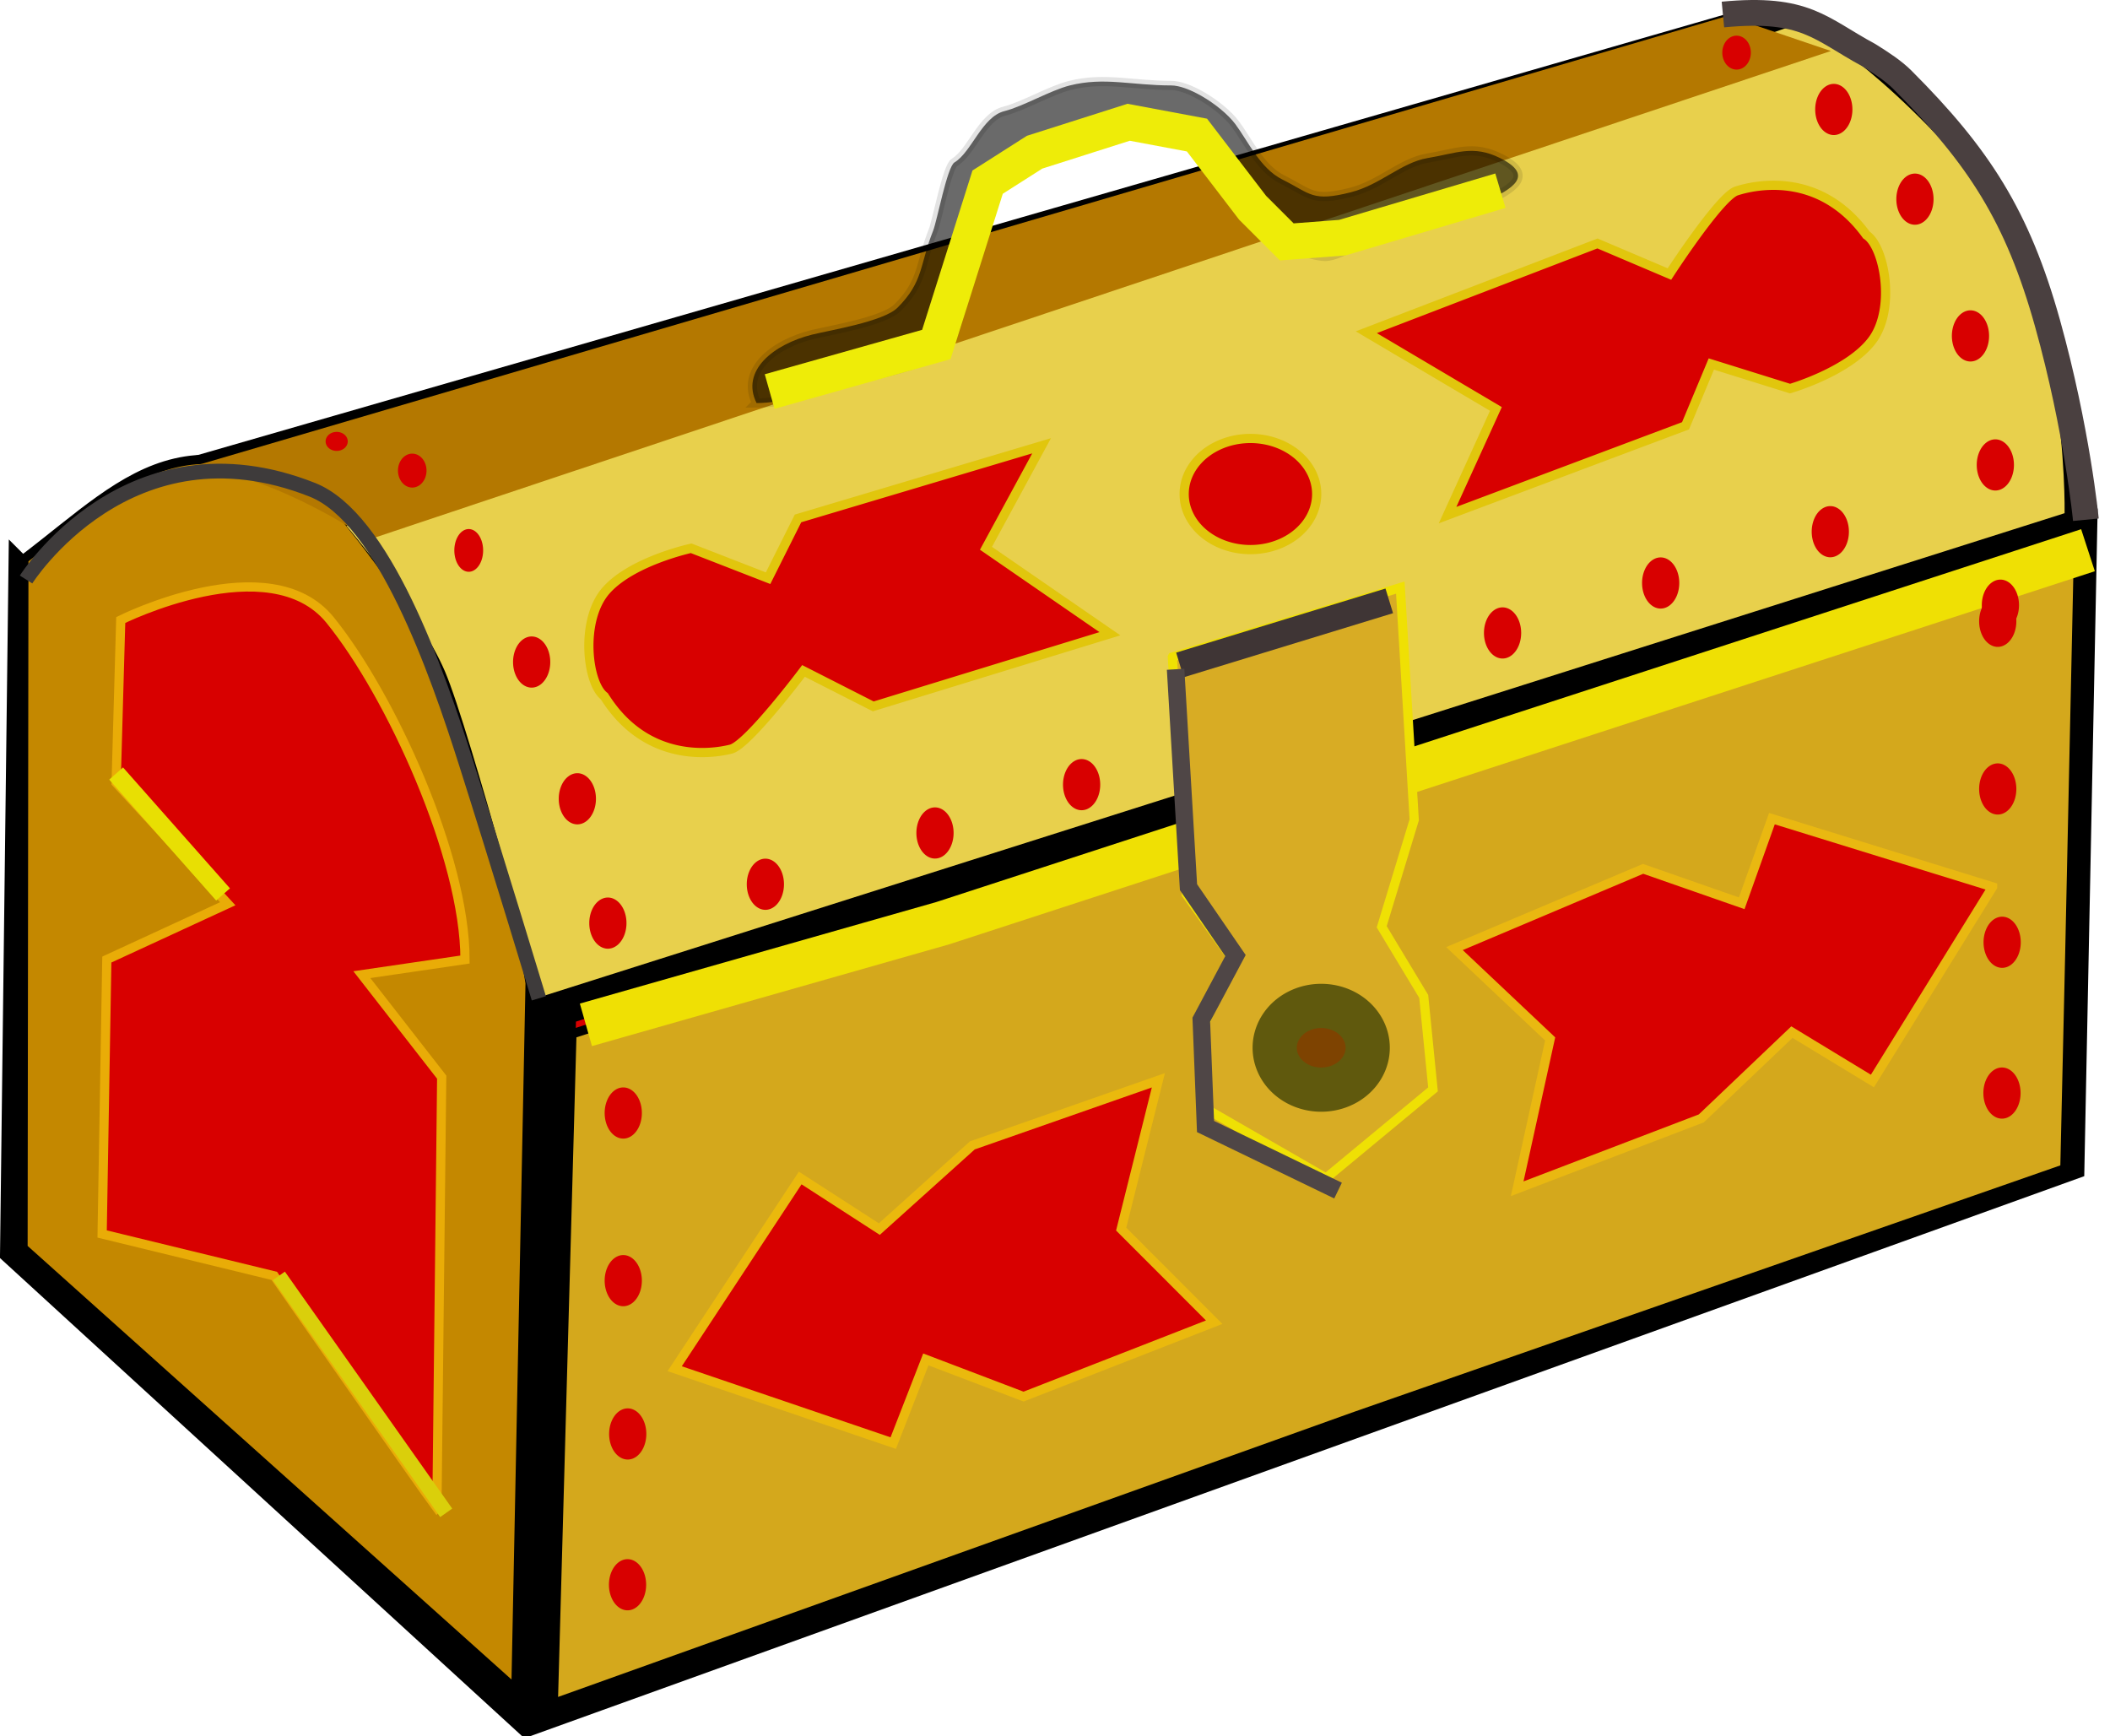 <svg xmlns="http://www.w3.org/2000/svg" xmlns:xlink="http://www.w3.org/1999/xlink" viewBox="0 0 229.11 188.54" version="1.0"><defs><filter id="d"><feGaussianBlur stdDeviation=".175"/></filter><filter id="p"><feGaussianBlur stdDeviation=".946"/></filter><filter id="m"><feGaussianBlur stdDeviation=".747"/></filter><filter id="g"><feGaussianBlur stdDeviation=".672"/></filter><filter id="b"><feGaussianBlur stdDeviation="1.129"/></filter><filter id="l"><feGaussianBlur stdDeviation=".603"/></filter><filter id="k" height="1.072" width="1.214" y="-.036" x="-.107"><feGaussianBlur stdDeviation=".872"/></filter><filter id="j" height="1.229" width="1.088" y="-.115" x="-.044"><feGaussianBlur stdDeviation=".466"/></filter><filter id="e"><feGaussianBlur stdDeviation=".292"/></filter><radialGradient id="c" xlink:href="#a" gradientUnits="userSpaceOnUse" cy="575.82" cx="320.72" gradientTransform="matrix(1 0 0 1.171 268.95 -56.219)" r="4.42"/><radialGradient id="n" gradientUnits="userSpaceOnUse" xlink:href="#a" cx="320.72" cy="575.82" r="4.42" gradientTransform="matrix(1 0 0 1.171 350.82 -34.654)"/><radialGradient id="o" gradientUnits="userSpaceOnUse" xlink:href="#a" cx="320.72" cy="575.82" r="4.42" gradientTransform="matrix(1 0 0 1.171 451.67 15.573)"/><radialGradient id="i" gradientUnits="userSpaceOnUse" xlink:href="#a" cx="320.72" cy="575.82" r="4.42" gradientTransform="matrix(1 0 0 1.171 347.66 -47.848)"/><linearGradient id="h" y2="427.51" gradientUnits="userSpaceOnUse" y1="441.43" gradientTransform="translate(268.95 42.473)" x2="355.63" x1="360.43"><stop offset="0" stop-color="#e8d04c"/><stop offset="1" stop-color="#b47800"/></linearGradient><linearGradient id="f" y2="645.39" gradientUnits="userSpaceOnUse" y1="595.27" gradientTransform="translate(435.54 -96.984)" x2="230.04" x1="211.47"><stop offset="0" stop-color="#e8d04c"/><stop offset="1" stop-color="#e8d04c" stop-opacity="0"/></linearGradient><linearGradient id="a"><stop offset="0" stop-color="#ccc40b"/><stop offset="1" stop-opacity="0"/></linearGradient></defs><path d="M2.39 62.097l14.24-9.75 172.8-49.86s.7-.83 8.07 3.99c7.52 4.93 16.95 9.04 20.19 19.56 7.17 23.22 8.6 29.42 8.6 29.42l-1.43 71.22-167.58 60.39-55.8-51.1.91-73.87z" fill-rule="evenodd" stroke="#000" stroke-width="2.949" fill="#d80000"/><path d="M58.06 185.517l1.52-76.77 161.12-52.53 4.54-1.52" stroke="#000" stroke-width="6" fill="none"/><path d="M60.08 184.987l2.02-72.71 69.2-22.22 94.43-32.31-.98 45.45-.54 23.71-77.03 26.88-87.1 31.2z" fill-rule="evenodd" stroke="#000" fill="#d4a81c"/><path d="M318.2 519.02l38.75-11.04 124.35-40.5" fill-rule="evenodd" fill-opacity=".971" filter="url(#b)" stroke="#efe004" stroke-width="4.8" fill="#f9f707" transform="translate(-254.58 -407.733)"/><path d="M73.26 148.627l13.63-20.71 8.59 5.55 10.1-9.09 20.2-7.07-4.04 16.16 10.1 10.11-20.7 8.08-10.61-4.04-3.54 9.09-23.73-8.08z" fill-rule="evenodd" stroke="#eab90d" fill="#d80000"/><path d="M216.36 96.307l-13.05 21.08-8.74-5.31-9.84 9.37-19.99 7.64 3.58-16.27-10.39-9.81 20.48-8.66 10.71 3.74 3.28-9.19 23.96 7.41z" fill-rule="evenodd" stroke="#e9b811" fill="#d80000"/><path d="M322.74 575.82a2.02 2.778 0 11-4.04 0 2.02 2.778 0 114.04 0z" transform="translate(-252.58 -403.733)" stroke="url(#c)" stroke-width="4.8" fill="#d80000"/><path d="M322.74 575.82a2.02 2.778 0 11-4.04 0 2.02 2.778 0 114.04 0z" transform="translate(-253.044 -454.958)" stroke="url(#c)" stroke-width="4.8" fill="#d80000"/><path d="M322.74 575.82a2.02 2.778 0 11-4.04 0 2.02 2.778 0 114.04 0z" transform="translate(-253.044 -436.755)" stroke="url(#c)" stroke-width="4.8" fill="#d80000"/><path d="M322.74 575.82a2.02 2.778 0 11-4.04 0 2.02 2.778 0 114.04 0z" transform="translate(-252.56 -420.107)" stroke="url(#c)" stroke-width="4.8" fill="#d80000"/><path d="M322.74 575.82a2.02 2.778 0 11-4.04 0 2.02 2.778 0 114.04 0z" transform="translate(-103.34 -457.124)" stroke="url(#c)" stroke-width="4.8" fill="#d80000"/><path d="M322.74 575.82a2.02 2.778 0 11-4.04 0 2.02 2.778 0 114.04 0z" transform="translate(-103.8 -508.353)" stroke="url(#c)" stroke-width="4.8" fill="#d80000"/><path d="M322.74 575.82a2.02 2.778 0 11-4.04 0 2.02 2.778 0 114.04 0z" transform="translate(-103.8 -490.146)" stroke="url(#c)" stroke-width="4.8" fill="#d80000"/><path d="M322.74 575.82a2.02 2.778 0 11-4.04 0 2.02 2.778 0 114.04 0z" transform="translate(-103.32 -473.499)" stroke="url(#c)" stroke-width="4.8" fill="#d80000"/><path d="M57.56 106.727s-4.69-30.03-15.46-47.65c-20.73-16.6-27.62-7.41-39.51 1.63l-.09 74.81 53.52 47.96 1.54-76.75z" fill-rule="evenodd" stroke="#000" fill="#c48800"/><path d="M47.44 163.757c-1.52-2.02-17.66-25.21-17.66-25.21l-18.69-4.55.51-29.8 13.13-6.06-12.12-13.13.5-17.68s16.16-8.08 22.73 0c6.56 8.08 14.65 25.76 14.65 36.87l-11.2 1.64 8.67 11.13-.52 46.79z" fill-rule="evenodd" stroke="#e9ac07" fill="#d80000"/><path d="M284.86 546.28l18.17 25.73" filter="url(#d)" stroke="#dacf0b" stroke-width="1.6" fill="none" transform="translate(-254.58 -407.733)"/><path d="M267.19 491.73l11.61 13.13" filter="url(#e)" stroke="#e8df03" stroke-width="2" fill="none" transform="translate(-254.58 -407.733)"/><path d="M58.05 106.307l165.2-52.44s.46-25.06-10.68-37.58c-11.13-12.53-18.09-11.61-18.09-11.61L36.71 55.257s7.88 9.28 10.67 15.78c2.78 6.5 10.67 36.66 10.67 35.27z" fill-rule="evenodd" stroke="#000"/><path d="M313.56 515.89l165.2-52.43s.46-25.06-10.68-37.59c-11.13-12.53-18.1-15.6-18.1-15.6l-157.77 54.58s7.89 9.28 10.68 15.78c2.78 6.49 10.67 36.66 10.67 35.26z" fill-rule="evenodd" fill="url(#f)" transform="translate(-254.58 -407.733)"/><path d="M381.88 479.08l1.51 25.76 5.05 7.07-3.53 8.08.5 8.08 13.16 7.58 11.61-9.62-1.01-10.1-4.56-7.56 3.53-11.61-1.51-25.22-24.75 7.54z" fill-rule="evenodd" filter="url(#g)" stroke="#efe004" fill="#d8ac24" transform="translate(-254.58 -407.733)"/><path d="M148.51 113.777a5.05 4.546 0 11-10.1 0 5.05 4.546 0 1110.1 0z" fill-opacity=".971" stroke="#60590d" stroke-width="4.8" fill="#7c4000"/><path d="M273.19 459.07l168.97-49.61 11.22 3.81-158.7 53.04s-8.5-5.71-15.46-7.1-1.85 1.71-6.03-.14z" fill-rule="evenodd" fill="url(#h)" transform="translate(-254.58 -407.733)"/><path d="M322.74 575.82a2.02 2.778 0 11-4.04 0 2.02 2.778 0 114.04 0z" transform="translate(-254.715 -475.579)" stroke="url(#c)" stroke-width="4.8" fill="#d80000"/><path d="M322.74 575.82a2.02 2.778 0 11-4.04 0 2.02 2.778 0 114.04 0z" transform="matrix(.774 0 0 .835 -197.341 -421.04)" stroke="url(#i)" stroke-width="4.8" fill="#d80000"/><path d="M322.74 575.82a2.02 2.778 0 11-4.04 0 2.02 2.778 0 114.04 0z" transform="translate(-237.613 -479.799)" stroke="url(#c)" stroke-width="4.8" fill="#d80000"/><path d="M322.74 575.82a2.02 2.778 0 11-4.04 0 2.02 2.778 0 114.04 0z" transform="translate(-219.196 -485.368)" stroke="url(#c)" stroke-width="4.8" fill="#d80000"/><path d="M322.74 575.82a2.02 2.778 0 11-4.04 0 2.02 2.778 0 114.04 0z" transform="translate(-203.275 -490.616)" stroke="url(#c)" stroke-width="4.8" fill="#d80000"/><path d="M322.74 575.82a2.02 2.778 0 11-4.04 0 2.02 2.778 0 114.04 0z" transform="translate(-157.567 -507.089)" stroke="url(#c)" stroke-width="4.8" fill="#d80000"/><path d="M322.74 575.82a2.02 2.778 0 11-4.04 0 2.02 2.778 0 114.04 0z" transform="translate(-140.4 -512.513)" stroke="url(#c)" stroke-width="4.8" fill="#d80000"/><path d="M322.74 575.82a2.02 2.778 0 11-4.04 0 2.02 2.778 0 114.04 0z" transform="translate(-121.98 -518.083)" stroke="url(#c)" stroke-width="4.8" fill="#d80000"/><path d="M322.74 575.82a2.02 2.778 0 11-4.04 0 2.02 2.778 0 114.04 0z" transform="translate(-104.06 -525.333)" stroke="url(#c)" stroke-width="4.8" fill="#d80000"/><path d="M65.62 75.607c4.64 7.42 11.89 6.21 13.75 5.74 1.85-.46 7.88-8.49 7.88-8.49l7.57 3.85 25.7-7.89-13.46-9.28 6.04-11.13-26.45 7.89-3.25 6.49-8.35-3.25s-6.5 1.4-9.29 4.64c-2.78 3.25-2 10.04-.14 11.43zM202.66 25.517c-5.14-7.09-12.29-5.37-14.11-4.78s-7.28 9.02-7.28 9.02l-7.81-3.32-25.1 9.64 14.07 8.33-5.25 11.53 25.84-9.7 2.8-6.71 8.55 2.67s6.39-1.84 8.94-5.27c2.55-3.44 1.3-10.15-.65-11.41zM142.97 53.647a7.195 6.034 0 11-14.39 0 7.195 6.034 0 1114.39 0z" fill-rule="evenodd" stroke="#e1c60d" fill="#d80000"/><path d="M322.74 575.82a2.02 2.778 0 11-4.04 0 2.02 2.778 0 114.04 0z" transform="translate(-262.991 -503.929)" stroke="url(#c)" stroke-width="4.8" fill="#d80000"/><path d="M322.74 575.82a2.02 2.778 0 11-4.04 0 2.02 2.778 0 114.04 0z" transform="translate(-258.03 -489.08)" stroke="url(#c)" stroke-width="4.8" fill="#d80000"/><path d="M322.74 575.82a2.02 2.778 0 11-4.04 0 2.02 2.778 0 114.04 0z" transform="translate(-103.51 -510.103)" stroke="url(#c)" stroke-width="4.8" fill="#d80000"/><path d="M322.74 575.82a2.02 2.778 0 11-4.04 0 2.02 2.778 0 114.04 0z" transform="translate(-121.6 -563.933)" stroke="url(#c)" stroke-width="4.8" fill="#d80000"/><path d="M322.74 575.82a2.02 2.778 0 11-4.04 0 2.02 2.778 0 114.04 0z" transform="translate(-112.79 -554.193)" stroke="url(#c)" stroke-width="4.8" fill="#d80000"/><path d="M322.74 575.82a2.02 2.778 0 11-4.04 0 2.02 2.778 0 114.04 0z" transform="translate(-106.76 -539.343)" stroke="url(#c)" stroke-width="4.8" fill="#d80000"/><path transform="translate(-137.31 -602.893)" d="M265.43 675.1l22.73-6.96" filter="url(#j)" stroke="#3f3535" stroke-width="2.8" fill="none"/><path transform="translate(-137.31 -602.893)" d="M264.96 675.57l1.4 23.66 5.1 7.43-3.71 6.96.46 11.6 14.39 6.96" filter="url(#k)" stroke="#4f4646" stroke-width="1.9" fill="none"/><path transform="translate(-137.31 -602.893)" d="M140.14 665.82s11.13-17.63 31.09-9.74c7.68 3.04 13.46 19.49 16.7 29.7 3.25 10.2 7.89 25.52 7.89 25.52" filter="url(#l)" stroke="#3e3b3b" stroke-width="1.6" fill="none"/><path transform="translate(-137.31 -602.893)" d="M324.39 604.47c9-.86 10.52 1.54 15.84 4.41 1.38.86 2.66 1.7 3.62 2.65 8.35 8.35 12.53 14.85 15.78 26.45 3.24 11.6 4.17 21.35 4.17 21.35" filter="url(#m)" stroke="#4a4040" stroke-width="2.8" fill="none"/><path d="M322.74 575.82a2.02 2.778 0 11-4.04 0 2.02 2.778 0 114.04 0z" transform="matrix(.767 0 0 .663 -201.229 -330.666)" stroke="url(#n)" stroke-width="4.8" fill="#d80000"/><path d="M322.74 575.82a2.02 2.778 0 11-4.04 0 2.02 2.778 0 114.04 0z" transform="matrix(.595 0 0 .372 -154.27 -166.273)" stroke="url(#o)" stroke-width="4.8" fill="#d80000"/><path d="M82.15 43.767c2.93 0 5.89-1.09 10.21-2.32 4.72-1.35 8.12-1.63 10.67-4.18 1.01-1.01 2.79-10.13 3.25-11.28 1.54-3.86 1.13-5.32 4.64-7.42 2.61-1.57 5.56-2.09 7.89-3.25 2.56-1.28 5.47-.93 8.35-.93.83 0 5.73 3.87 6.5 4.64 1.21 1.21 2.7 3.39 3.25 5.57.4 1.63 5.59 3.25 6.96 3.25 1.99 0 5.08-2.69 7.88-3.25 3.86-.77 6.62-1.22 9.75-2.79 2.55-1.27 5.28-2.69 1.39-4.64-2.95-1.47-4.78-.51-7.89 0-2.84.48-5.1 2.9-8.35 3.72-4.16 1.04-4.27.18-7.42-1.4-2.39-1.19-3.69-4.13-5.11-6.03-.78-1.04-2.21-2.21-3.68-3.05-1.18-.67-2.38-1.13-3.28-1.13-4.3 0-7.23-.94-10.99 0-2.13.54-5.05 2.27-7.11 2.79-2.43.61-3.56 4.45-5.42 5.57-.8.48-1.89 6.35-2.32 7.42-1.46 3.64-1.01 5.51-3.86 8.35-1.5 1.51-7.38 2.46-9.28 2.93-4.2 1.05-7.78 3.92-6.03 7.43z" stroke-opacity=".112" fill-rule="evenodd" fill-opacity=".583" stroke="#000"/><path transform="translate(-137.31 -602.893)" d="M220.88 645.41l18.1-5.11 5.57-17.63 5.1-3.25 10.21-3.25 7.42 1.39 6.04 7.89 3.71 3.71 6.03-.46 17.17-5.1" filter="url(#p)" stroke="#eeec08" stroke-width="3.9" fill="none"/><path d="M322.74 575.82a2.02 2.778 0 11-4.04 0 2.02 2.778 0 114.04 0z" transform="matrix(.767 0 0 .663 -57.43 -376.053)" stroke="url(#n)" stroke-width="4.8" fill="#d80000"/></svg>